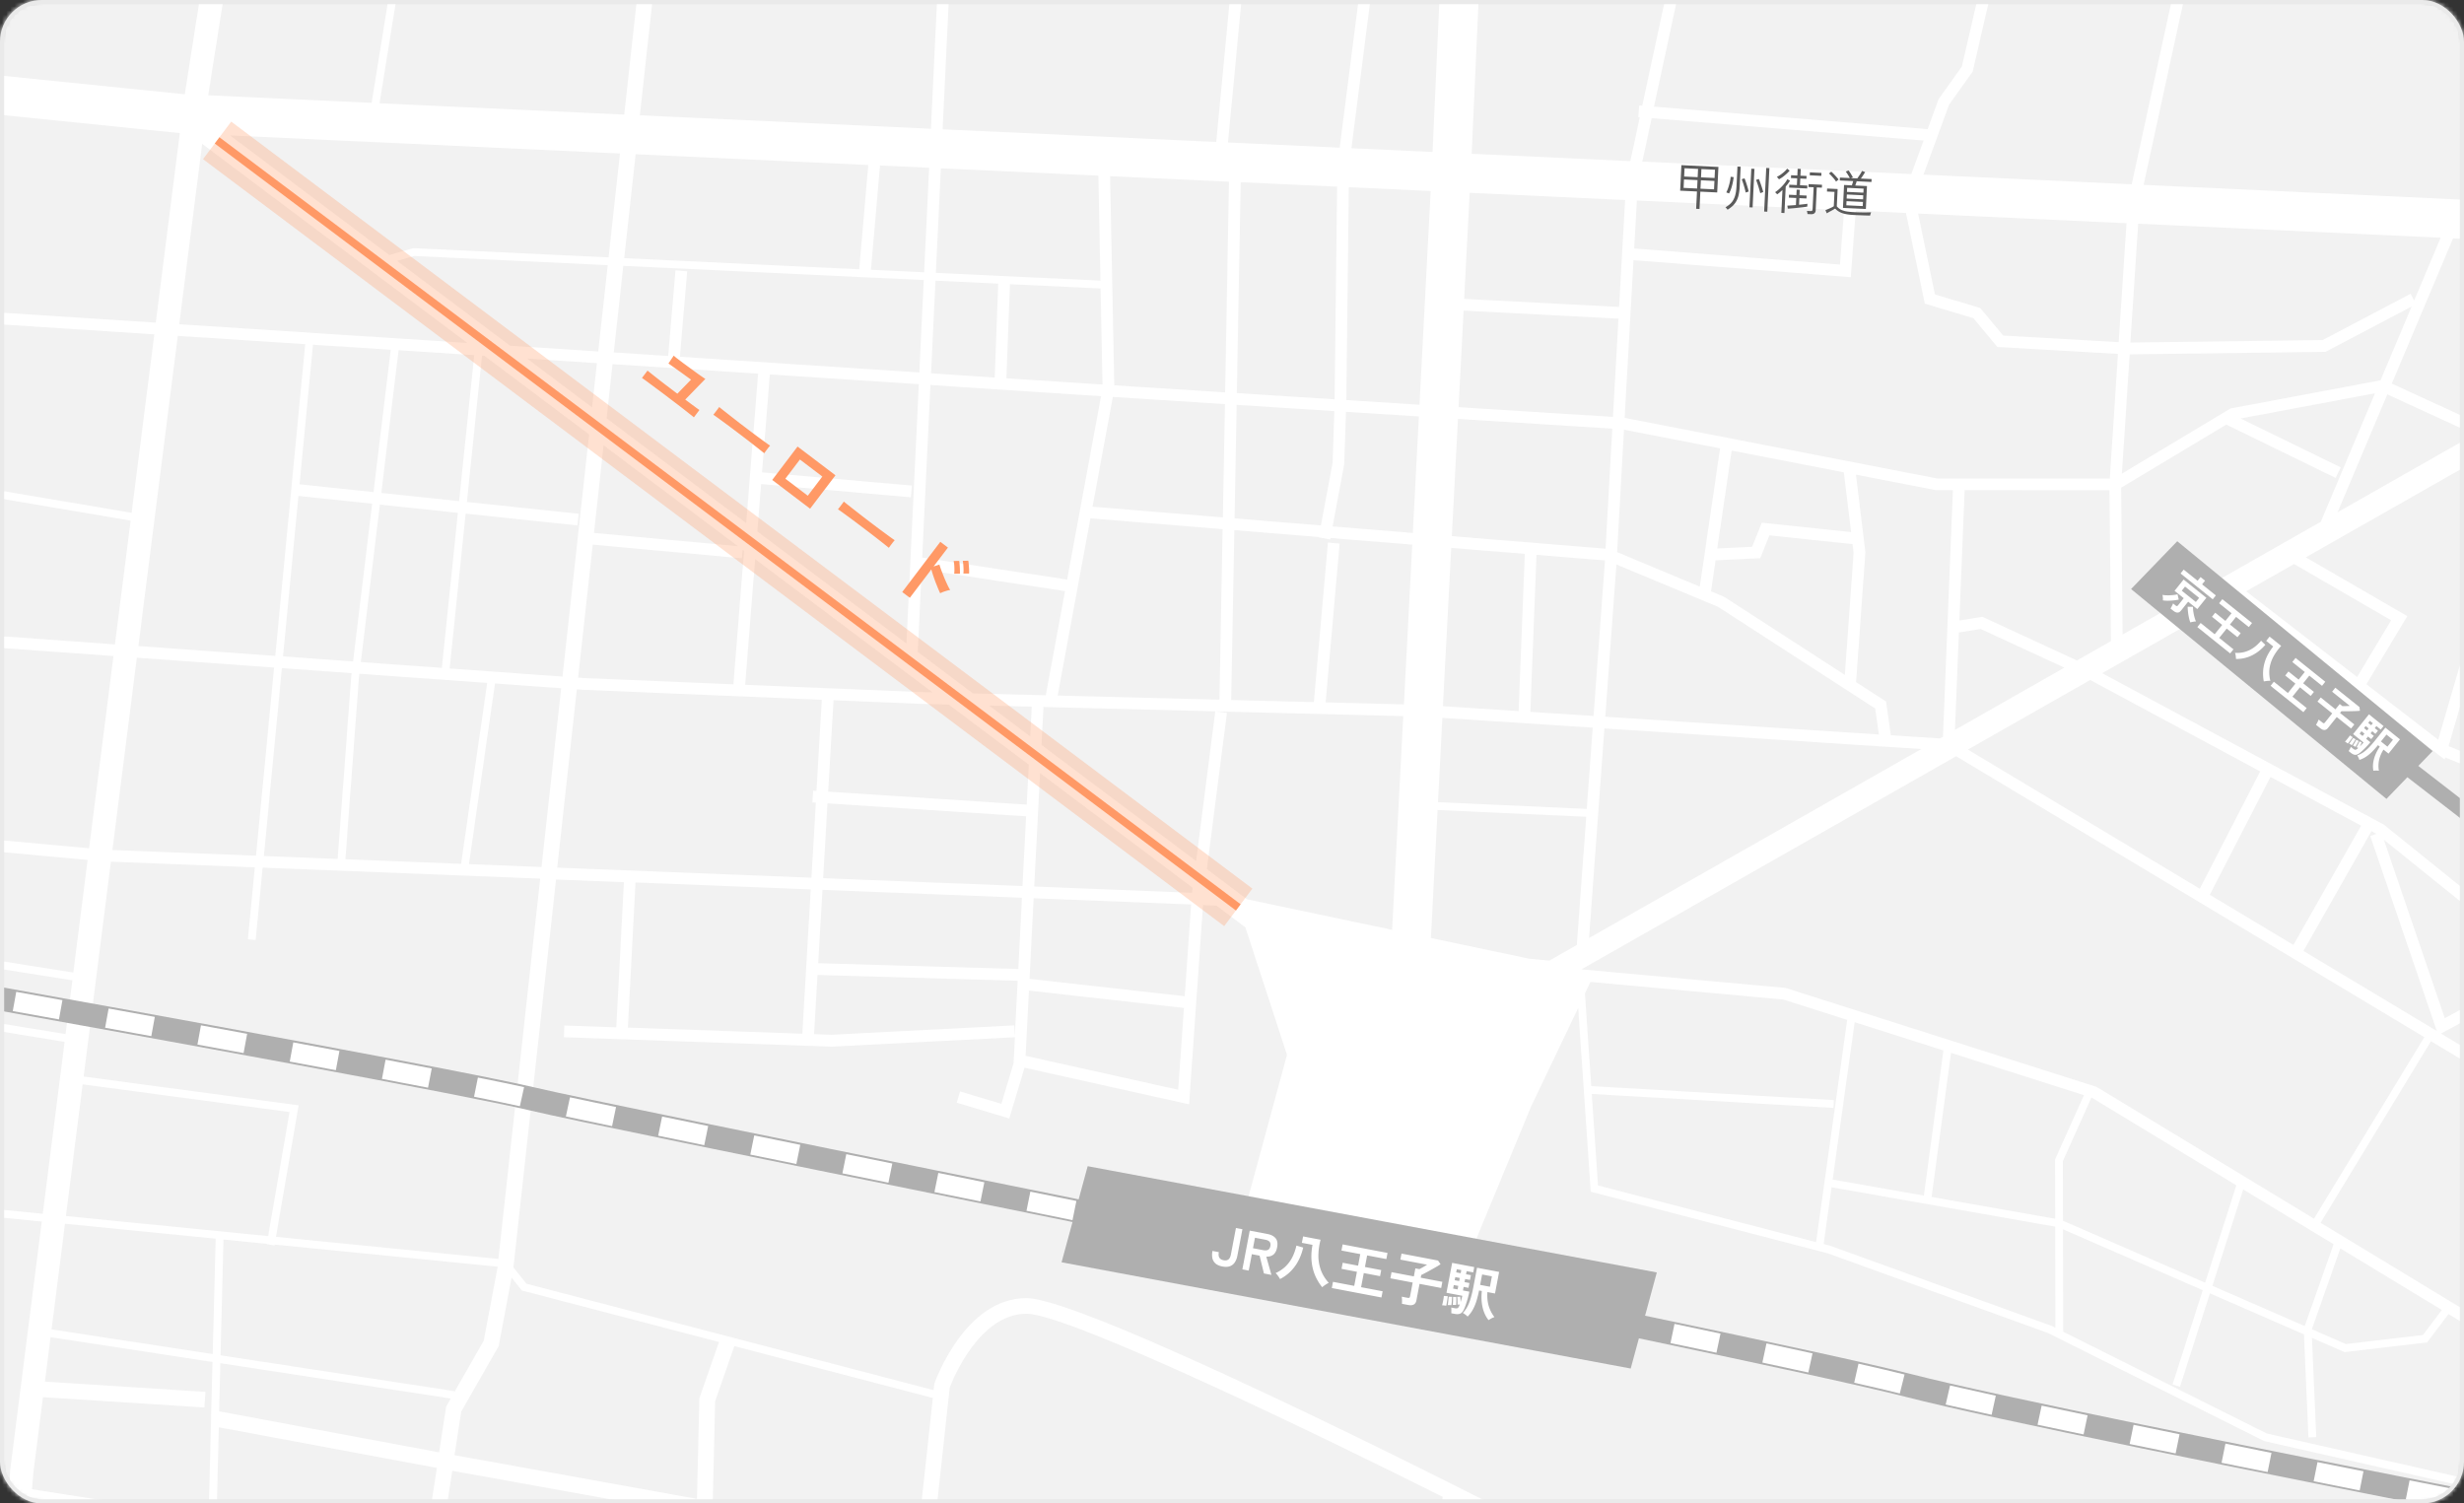 <svg width="590" height="360" viewBox="0 0 590 360" fill="none" xmlns="http://www.w3.org/2000/svg"><rect x="0" y="0" width="590" height="360" fill="#333333" stroke="none"/><mask id="a" style="mask-type:alpha" maskUnits="userSpaceOnUse" x="0" y="0" width="590" height="360"><rect width="590" height="360" rx="10" fill="#fff"/></mask><g mask="url(#a)"><path d="M595-5H-5v370h600V-5z" fill="#F2F2F2"/><path d="M595 355.08l-52.22-11.82-48.75-24.37-.05-24.53 33.46 14.59-7.23 22.56 1.78.57 7.17-22.38 22.52 9.82 1.07 24.68 1.87-.08-1.03-23.76 7.59 3.31.23.1 19.76-2.32 5.12-6.79 8.69 5.27v-3.29l-39.32-23.84 26.43-43.47 12.9 7.74v-3.27l-10.51-6.31 10.51-5.66v-3.19l-9.59 5.16-14.59-42.72 24.18 19.48v-3.61l-24.12-19.43-.1-.08-67.41-36.24 31.82-18.1 50.19 38.78.14-.49 9.47 3.81v-3.03l-8.68-3.49 4.41-15.15 4.27 1.39v-2.96l-3.49-1.14 3.49-11.98v-10.05l-11.16 38.34-17.19-13.28 9.79-16.31-24.3-14.08 42.86-24.38v-6.99l-22.27-10.23 14.67-34.78 7.59.35v-9.38l-81.69-3.78L524-4.99h-2.88l-10.69 49.12-49.85-2.31 6.12-16.76 5.67-7.94L477.47-5h-2.88l-4.83 20.94-5.57 7.8-2.62 7.18-65.52-5.38 6.57-30.53h-2.87l-6.52 30.3-.71-.06-.23 2.8.35.03-2.26 10.5-37.99-1.76 1.88-41.81h-9.38l-1.86 41.38-19.43-.9 5.17-40.48h-2.83l-5.15 40.35-26.75-1.24 3.72-39.11h-2.82l-3.71 38.98-65.52-3.03 1.72-35.95h-2.81l-1.71 35.82-69.7-3.22 3.36-30.53-3.72-.41-3.38 30.77-58.59-2.71L95.67-5h-1.9l-4.78 29.63-39.13-1.81L54.25-5h-5.68l-4.32 27.55-.45-.02L-5 17.57v9.41l47.98 4.88h.08l-5.76 45.4c-16.44-1.07-31.05-2.02-42.29-2.74v2.82c11.18.73 25.66 1.66 41.94 2.72l-5.43 42.73L-5 116.62v1.9l36.28 6.14-3.76 29.64-32.51-2.34v2.82l32.16 2.31-5.84 46.03-26.31-2.4v2.82l25.96 2.37-3.42 26.97-22.53-3.56v1.9l22.3 3.52-1.63 12.87-20.66-3.37v1.9l20.43 3.34-5.23 41.17-15.2-1.51v1.88L10 292.51l-7.52 59.18-.35 4.06-7.1-1.11v5.69l6.61 1.03-.32 3.67h5.64l.24-2.8 17.85 2.8h36.32l-9.52-1.49.55-21.77 52.21 9.73-2.08 13.53h3.79l1.98-12.84 58.54 10.54-.05 2.3h3.75l.7-29.5 4.6-13.2 47.53 12.42-3.29 30.28h3.77l3.56-32.78c.73-1.93 7.08-17.67 18.39-17.67 10.17 0 71.96 29.95 99.65 43.85l-.95 6.6h3.78l.69-4.82c.15.08.32.16.47.24.35.19 4.28 2.25 9.63 4.58h10.2c-9.27-3.26-17.97-7.83-18.12-7.91-3.73-1.89-91.59-46.28-105.37-46.28-14.64 0-21.7 19.53-22 20.36l-.07.2-.16 1.47-97.49-25.48-3.12-3.9 10.21-92.89 16.25.64-1.83 34.76-12.44-.44-.1 2.81 64.06 2.25h.06l43.87-2.25-.32 6.22-2.92 9.73-9.89-2.97-.81 2.69 12.59 3.78 3.65-12.15 39.41 8.76 3.33-47.7 3.22.13 6.93 5.21 9.96 30.52-9.41 34.64 54.37 10.32 13.49-32.59 11.28-23.61 3 44.01 56.77 14.76 52.77 19.09 51.65 25.82.1.05 52.85 11.97v-1.92l-.04-.05zm-10.3-41.41l-4.53 6-18.46 2.17-8.14-3.55 6.82-19.35 24.3 14.73h.01zm-25.93-15.73l-6.91 19.59-22.11-9.64 7.39-23.07 21.63 13.11v.01zm10.26-98.27l-1.48.51 15.94 46.69-31.93-19.16 16.28-28.68 1.18.64h.01zm-3.66-1.96l-16.22 28.56-20.02-12.01 14.54-28.22 21.7 11.67zm-24.17-13l-14.47 28.1-55.53-33.32 29.3-16.66 40.71 21.89-.01-.01zm-73.09-9.93l.94-23.33 5.22-.84 20.05 9.26-26.21 14.91zm29.21-16.62l-22.65-10.47-5.5.89 1.26-31.21 34.68.02.35 36.13-8.14 4.63v.01zm75.24-9.63l-8.15 13.58-26.57-20.53 11.47-6.52 23.25 13.47zm-64.31 3.41l-.34-35.16 25.18-15.11 26.17 12.77 1.23-2.52-24-11.71 32.2-6.04-12.98 30.77-47.46 27zm84.26-47.92l-32.78 18.64 11.91-28.23 20.87 9.59zm-80.53-50.45l72.43 3.35-6.35 15.05-.85-1.62-21.06 11.08-46.03.59 1.86-28.45zm44.89 30.67l20.59-10.84-7.45 17.67-35.92 6.74-26.01 15.61 1.87-28.57 46.93-.6-.01-.01zm-47.69-30.8l-1.86 28.49-27.66-1.58-5.5-6.6-10.84-3.25-4.03-19.36 49.9 2.31-.01-.01zM395.48 28.3l65.12 5.35-2.93 8.03-64.42-2.98 2.24-10.4h-.01zm-3.54 19.72l49.61 2.3-.97 13.03-49.28-3.85.64-11.48zm-.8 14.28l52.03 4.07 1.19-15.93 12.02.56 4.52 21.71 11.64 3.49 5.74 6.89 28.86 1.65-1.95 29.85h-41.26l-74.91-14.53 2.12-37.76zm-6.97 112.13l75.89 4.93-79.56 45.25 3.67-50.18zm-2.6-2.99l-15.13-.98 1.47-37.6 16.38 1.34v.24l-2.72 37zm40.29-46.28l-2.31 5.77-8.35.4 3.44-23.44 26.87 5.21 1.73 14.31-21.38-2.25zm21.73 5.12l.25 2.05-2.09 29.28-28.89-18.69-3.16-1.32 1.09-7.43 10.7-.51 2.19-5.47 19.91 2.1v-.01zm-36.57 10.2l-19.8-8.27 1.64-29.32 23.01 4.47-4.86 33.12h.01zm4.42 4.86l37.57 24.31.89 6.23-65.52-4.26 2.67-36.45 24.39 10.16v.01zm41.32 30.72l-1.15-8.08-7.17-4.64 2.22-31.09-2.25-18.59 19.12 3.71h4.09l-2.38 59.04-.73.41-11.74-.76h-.01zM351.92 46.17l37.21 1.72-1.44 25.61-37.1-1.93 1.32-25.4h.01zm-1.47 28.2l37.09 1.93-1.32 23.53c-5.36-.34-19.37-1.22-36.97-2.33l1.21-23.13h-.01zm-1.35 25.94c17.6 1.11 31.61 2 36.96 2.33l-1.61 28.75-36.81-3.01 1.46-28.07zm-1.61 30.88l17.62 1.44-1.48 37.65-18.12-1.18 1.98-37.91zm-2.12 40.71l36 2.34-1.42 19.46-35.63-1.62 1.05-20.18zM297.09 43.63l23.08 1.07-.6 50.92c-7.76-.49-15.66-.99-23.41-1.49l.93-50.5zm-.98 53.32c7.74.49 15.63.99 23.39 1.49l-.4 12.35-2.82 15.03-20.67-1.69.5-27.18zm-1.83-53.45l-.93 50.46c-9.31-.59-18.33-1.17-26.54-1.69l-1-50.08 28.47 1.32v-.01zm-149.74 63.14l32.14 24.14-34.45-3.17 2.3-20.97h.01zm-2.77-9.1l-15.54-11.67c5.65.37 11.23.73 16.7 1.09l-1.16 10.58zm1.47-13.38c-6.89-.45-13.96-.91-21.11-1.38L95.09 62.47l4.11-1.17 46.32 2.19-2.27 20.66-.01.01zm-51.93 33.87l4.13-34.17c6.04.39 12.09.79 18.11 1.18L109.93 120l-18.63-1.97h.01zm18.33 4.77l-3.84 37.13-19.4-1.39 4.56-37.71 18.67 1.97h.01zm-20.2-4.96l-17.71-1.87 3.21-33.43c6.15.4 12.37.8 18.62 1.21l-4.12 34.09zm-.33 2.78l-4.57 37.77-16.77-1.21 3.69-38.43 17.64 1.86.01.01zm-4.91 40.57l-.1.82-3.25 43.67-17.67-.7 4.32-44.99 16.7 1.2zm1.76 1l.1-.86 30.6 2.2-6.25 43.32-27.7-1.1 3.24-43.56h.01zm21.71-2.13l3.83-37.07 26.77 2.83.3-2.79-26.77-2.83 3.62-35.04c.19.01.38.02.57.04l25.07 18.83-6.37 57.98-27.01-1.94-.01-.01zm34.26-29.65l35.7 3.28.19-2.05.34.25-2.54 31.97-35.97-1.5-1.22-.09 3.5-31.86zm3.32-30.26l1.42-12.95c12.44.81 24.24 1.58 34.86 2.27l-2.85 35.79-33.43-25.11zm37.22 12.97l1.87-23.46c15.03.98 27.47 1.8 35.67 2.34l-2.96 62.07-35.7-26.81.9-11.34 35.85 3.16.25-2.8-35.87-3.17-.01.01zm-1.65 20.77l42.49 31.91-2.78-.07-42.1-1.75 2.39-30.09zm18.77 33.78l20.84.87 6.75.17 19.16 14.39-.49 9.57-47.54-3.1 1.28-21.9zm37.27 1.28l10.19.26-.37 7.12-9.83-7.38h.01zm-3.87-2.9l-13.23-9.94.94-19.77 34.32 5.2-4.61 24.95-17.42-.44zm28.1-41.93l31.66 2.59-.75 40.83-38.74-.98 7.84-42.44h-.01zm.52-2.78l4.86-26.29c8.29.53 17.42 1.11 26.84 1.71l-.5 27.13-31.19-2.55h-.01zM264 92.08c-9.06-.58-16.98-1.09-23.02-1.49l.85-22.54 21.71 1.03.46 23zm-38.72-51.77L263 42.05l.5 25.15-39.41-1.86 1.2-25.03h-.01zM224 67.21l15.02.71-.84 22.49c-3.74-.25-6.52-.43-8.06-.54-1.17-.08-3.64-.25-7.18-.49L224 67.21zm5.92 25.46c4.1.29 16.97 1.13 33.72 2.2l-8.18 44.26.05-.36-34.69-5.26 1.97-41.33c3.5.23 5.95.4 7.11.48l.02.01zm-19.2-53.04l11.76.54-1.2 25.03-12.73-.6 2.17-24.97zm-58.52-2.7l55.71 2.58-2.17 24.97-56.27-2.66 2.73-24.88v-.01zm68.99 30.14l-1.06 22.12c-11.9-.79-32.68-2.15-57.32-3.76l1.73-20.46-2.8-.24L160 85.24c-4.24-.28-8.59-.56-13.03-.85l2.28-20.73 71.93 3.4.01.01zm-72.74-30.32l-2.73 24.88-46.59-2.2h-.15l-5.77 1.63-38.12-28.63 93.36 4.32zM48.4 34.44l63.49 47.68c-23.57-1.53-47.6-3.1-68.97-4.48l5.49-43.2h-.01zm-5.84 45.99c9.72.63 19.99 1.3 30.52 1.98l-7.17 74.65-32.77-2.36 9.43-74.27h-.01zm-9.79 77.06l32.86 2.36-4.33 45.05-34.38-1.36 5.85-46.05zm17.18 205.73L7.66 356.6l.37-4.28 2.26-17.76 38.66 2.47.24-3.74-38.43-2.46 1.35-10.64 38.78 5.94-.94 37.09zm.99-38.98l-38.59-5.92 3.21-25.29 36.08 3.58-.7 27.62v.01zm-35.15-33.06l4-31.53 49.54 6.63-5.12 29.71-48.42-4.81zm91.05 45.6l-1.69 10.99-52.68-9.82.29-11.53 55.17 8.46-1.09 1.91v-.01zm-54.03-12.25l.7-27.72 10.38 1.03v.07l1.83.32.04-.21 53.39 5.3v.09l-3.31 17.6-7.12 12.47.06-.37-55.97-8.58zm72.15-15.52l47.2 12.34-4.7 13.47-.57 24.09-58.06-10.46 1.6-10.42 8.98-15.71 3.08-16.4 2.47 3.09zm-5.6-7.55l-53.28-5.29 5.43-31.5-51.48-6.89 6.53-51.45 34.46 1.36-1.66 17.22 1.86.18 1.67-17.33 66.46 2.63-10.01 91.05.02.02zm10.31-93.85l-17.38-.69 6.24-43.26 15.84 1.14-4.7 42.81zm62.45 39.92l-41.77-1.47 1.82-34.75 41.96 1.66-2.01 34.55v.01zm-58.69-39.77l4.69-42.69 1.37.1 57.29 2.39-1.27 21.83-.8-.05-.18 2.8.82.05-1.05 17.98-60.87-2.41zM243 248.11l-.13-2.58-43.77 2.25-4.18-.15.83-14.17 47.93 1.38-.68 13.27zm.83-16.08l-47.91-1.38 1.02-17.57 47.76 1.89-.87 17.05v.01zm1.02-19.86l-47.75-1.89 1.04-17.91 47.56 3.1-.86 16.7h.01zm37.27 48.77l-36.54-8.12.8-15.62 37.11 4.16-1.37 19.58zm1.56-22.39l-37.16-4.16.99-19.3 37.7 1.49-1.53 21.97zm1.75-24.77l-37.78-1.5 1.39-27.15 36.54 27.44-.15 1.2v.01zm.98-7.61l-37.02-27.8.47-9.08 41.14 1.04-4.59 35.84zm46.93 16.48l-34.73-7.31-9.62-7.23 4.8-37.42-2.77-.35 44.99 1.14-2.67 51.17zm2.82-53.98l-18.74-.48 3.35-38.02-2.8-.25-3.37 38.2-19.79-.5.75-40.68 20.2 1.65v.07l2.75.52.07-.36 19.58 1.6-1.99 38.24-.01.01zm2.14-41.05l-19.21-1.57 2.78-14.85.43-12.59c5.97.38 11.83.75 17.45 1.11l-1.45 27.9zm1.6-30.71c-5.64-.36-11.53-.73-17.52-1.11l.59-50.97 19.6.91-2.67 51.18v-.01zm37.66 129.37l-6.55 3.73-4.78-.43-23.6-4.97 1.6-30.65 35.59 1.62-2.25 30.71-.01-.01zm90.83-45.2l112.11 67.27-26.42 43.47-51.91-31.47-.14-.09-74.34-23.65-.15-.05-48.87-4.44 89.72-51.03v-.01zm23.72 110.75l-29.59-5.21 4.65-34.51L499 262.24l-6.92 15.4.03 14.19zm-31.44-5.54l-21.84-3.84 5.27-37.68 21.25 6.76-4.68 34.76zm-78.03-2.44l-1.49-21.9 57.87 3.34.11-1.87-58.11-3.35-1.51-22.19 1.32-2.75 46.17 4.21 15.31 4.87-7.45 53.22-52.2-13.57-.02-.01zm108.55 33.61l-53.01-19.18-1.51-.39 1.9-13.59 53.54 9.42.05 24.22-.97-.49v.01zm2.76-39.42l6.84-15.23.06.02 34.64 21-7.47 23.32-34.04-14.84-.03-14.27z" fill="#fff"/><path d="M52.544 32.871l-1.123 1.495 244.52 183.658 1.123-1.496L52.544 32.871z" fill="#F96"/><path opacity=".3" d="M55.361 29.121l-6.75 8.987L293.13 221.766l6.751-8.988L55.361 29.121z" fill="#F96"/><path d="M153.715 90.503l1.335-1.76c.192.16.508.415.948.765.44.35.95.752 1.529 1.207.589.463 1.212.944 1.869 1.442.656.498 1.293.98 1.909 1.449l.881.668 3.281-3.365c-.425-.307-.91-.659-1.455-1.056-.534-.39-1.078-.78-1.63-1.167-.535-.39-1.014-.73-1.437-1.02a34.95 34.95 0 00-.888-.626l1.266-1.885c.154.148.421.374.801.679l1.373 1.041 1.634 1.193 1.619 1.182a49.417 49.417 0 002.142 1.484l-4.815 4.951c.525.383 1.016.748 1.474 1.095.475.345.876.642 1.205.89.345.248.587.415.724.503l-1.336 1.76c-.154-.147-.44-.38-.858-.697a196.983 196.983 0 00-3.278-2.558l-1.925-1.46-1.373-1.042a99.339 99.339 0 00-1.548-1.151 86.485 86.485 0 00-1.489-1.106 50.94 50.94 0 00-1.22-.903 25.52 25.52 0 00-.738-.513zm17.089 8.805c.115-.132.264-.317.445-.556l.543-.716c.181-.239.32-.431.415-.578.182.153.508.416.978.788a1048.817 1048.817 0 003.849 3.015l2.297 1.743c.766.581 1.491 1.124 2.175 1.627.694.511 1.294.95 1.799 1.317.504.368.869.621 1.093.76a19.86 19.86 0 00-.449.529l-.555.731c-.171.246-.305.434-.404.563a82.472 82.472 0 00-1.081-.867 329.77 329.77 0 00-1.664-1.309 165.13 165.13 0 00-2.032-1.566l-2.179-1.653a174.567 174.567 0 00-2.115-1.582c-.674-.495-1.283-.942-1.828-1.34-.535-.39-.964-.692-1.287-.906zm14.106 15.617l6.068-7.997 9.072 6.883-6.068 7.998-9.072-6.884zm3.141-.297l5.372 4.076 3.487-4.596-5.372-4.075-3.487 4.595zm12.595 7.323c.115-.132.264-.317.445-.556l.543-.716c.181-.239.32-.431.415-.578.182.153.508.416.977.788a949.203 949.203 0 003.85 3.015l2.297 1.743c.766.582 1.491 1.124 2.175 1.627.694.511 1.294.95 1.798 1.318.505.367.87.62 1.094.759a19.86 19.86 0 00-.449.529l-.555.731c-.171.246-.305.434-.404.564a73.35 73.35 0 00-1.081-.868c-.47-.372-1.025-.809-1.664-1.309a165.13 165.13 0 00-2.032-1.566l-2.179-1.653a174.567 174.567 0 00-2.115-1.582c-.674-.495-1.283-.942-1.828-1.34-.535-.39-.964-.692-1.287-.906zm15.39 19.813l9.125-12.027 1.821 1.382-3.431 4.521 1.396-.446c.103.361.254.812.453 1.355.21.551.436 1.13.68 1.738.251.599.503 1.166.755 1.702.251.535.48.967.685 1.296a4.712 4.712 0 00-.78.16c-.3.086-.603.185-.908.299-.288.11-.523.214-.706.31-.148-.3-.322-.691-.522-1.171l-.609-1.521a69.817 69.817 0 01-.568-1.606 51.216 51.216 0 01-.431-1.385l-5.14 6.774-1.82-1.381zm14.646-4.429c.052-.461.056-.983.012-1.565a9.91 9.91 0 00-.164-1.489l1.323-.007c.048.225.086.536.114.933.035.388.062.776.08 1.166.018.389.017.71-.002.963l-1.363-.001zm-2.2.048c.053-.462.066-.985.039-1.569a9.88 9.88 0 00-.164-1.488l1.323-.008c.041.235.075.551.103.948.035.388.057.772.065 1.154.017.39.017.711-.002.963h-1.364z" fill="#F96"/><path d="M406.139 49.998l.198-4.147-4.027-.193.292-6.113 8.87.425-.292 6.113-4.04-.194-.198 4.147-.803-.038zm1.035-4.816l3.248.156.097-2.014-3.248-.156-.097 2.014zm-4.039-.193l3.236.155.096-2.014-3.236-.155-.096 2.014zm4.169-2.528l3.249.156.094-1.978-3.248-.156-.095 1.978zm-4.039-.193l3.236.155.095-1.978-3.236-.155-.095 1.978zm10.396 7.946a2.804 2.804 0 00-.136-.175 2.905 2.905 0 00-.204-.25.779.779 0 00-.173-.152c.584-.325 1.063-.698 1.435-1.12.373-.424.658-.95.857-1.582.198-.631.32-1.418.365-2.361l.224-4.687.767.037-.224 4.687a12.342 12.342 0 01-.239 1.995 5.508 5.508 0 01-.541 1.5 4.68 4.68 0 01-.872 1.159 7.447 7.447 0 01-1.259.949zm8.761.443l.499-10.44.756.036-.5 10.44-.755-.036zm-3.519-1.021l.442-9.242.755.037-.442 9.241-.755-.036zm-4.888-3.31a1.778 1.778 0 00-.188-.08l-.283-.11a.654.654 0 00-.19-.057 7.56 7.56 0 00.475-1.131c.15-.45.276-.908.378-1.376.103-.467.166-.88.192-1.24l.717.083a11 11 0 01-.209 1.335c-.102.476-.229.938-.378 1.388-.15.449-.321.845-.514 1.188zm3.987-.217a9.478 9.478 0 00-.17-.717c-.074-.284-.156-.58-.246-.889a14.791 14.791 0 00-.282-.878 12.544 12.544 0 00-.254-.71l.67-.208c.088.189.177.421.267.698.1.269.194.554.284.855.098.293.184.581.259.865.082.284.147.532.193.742a2.28 2.28 0 00-.208.062l-.317.105c-.098.035-.163.06-.196.075zm3.489.143a11.125 11.125 0 00-.194-.718c-.074-.284-.16-.577-.258-.878a23.828 23.828 0 00-.294-.879 6.639 6.639 0 00-.267-.697l.659-.221c.124.254.253.577.386.968.142.383.272.77.389 1.16.126.39.222.727.288 1.01a2.402 2.402 0 00-.207.063c-.098.035-.2.074-.306.117-.098.035-.163.06-.196.075zm6.598 3.715l-.121-.726.879-.054c.37-.023.764-.052 1.182-.088l.081-1.69-1.774-.085.033-.695 1.774.085.063-1.307.743.036-.063 1.306 1.702.082-.033.695-1.702-.081-.076 1.582 1.16-.125c.362-.039.644-.077.846-.116l-.033.684a19.93 19.93 0 01-.968.145l-1.292.143a52.747 52.747 0 01-2.401.21zm.314-5.042l.033-.696 1.822.088.077-1.607-1.499-.071.033-.684 1.498.072.077-1.606.743.036-.076 1.606 1.462.07-.033.683-1.462-.07-.077 1.606 1.762.085-.033.695-4.327-.207zm4.394 6.325a2.41 2.41 0 00-.053-.4 1.478 1.478 0 00-.091-.352l.899.043c.16.008.273-.019.34-.08.075-.06.116-.166.124-.318l.253-5.298-1.234-.06.033-.694 3.212.153-.033.696-1.223-.059-.262 5.49c-.015.295-.118.527-.31.694-.184.167-.464.242-.84.224l-.815-.04zm-6.258-.276l.263-5.477c-.21.19-.419.376-.628.558a8.232 8.232 0 01-.623.475.864.864 0 00-.138-.139 5.966 5.966 0 00-.217-.226.614.614 0 00-.162-.14 7.74 7.74 0 001.111-.872c.385-.35.74-.721 1.063-1.114.323-.394.577-.77.763-1.13l.643.356a9.776 9.776 0 01-.478.71c-.171.232-.355.46-.549.682l-.304 6.353-.744-.035zm-.564-8.04a.704.704 0 00-.136-.162 5.544 5.544 0 00-.217-.251.868.868 0 00-.16-.164c.312-.153.625-.338.94-.556a9.65 9.65 0 00.874-.703c.268-.243.484-.481.647-.713l.602.473a7.676 7.676 0 01-.758.78 11.58 11.58 0 01-.913.75 7.156 7.156 0 01-.879.546zm7.362-.957l.034-.707 2.769.133-.034.707-2.769-.133zm7.952 7.805l.263-5.49 1.87.09c.055-.15.111-.32.168-.509.058-.197.106-.367.145-.51l-3.2-.152.033-.696 2.373.114a12.507 12.507 0 00-.455-.779 6.84 6.84 0 00-.517-.757l.663-.28a9.2 9.2 0 01.561.819c.193.314.352.59.477.828l-.477.181 1.534.074c.12-.163.253-.353.4-.57a9.82 9.82 0 00.427-.652 5.9 5.9 0 00.304-.563l.743.276c-.113.195-.269.444-.468.747-.19.295-.375.563-.555.802l2.577.123-.033.696-3.548-.17c-.04.158-.092.332-.157.521l-.18.496 2.805.134-.263 5.49-5.49-.263zm2.67 1.702c-.799-.038-1.476-.115-2.031-.23a5.374 5.374 0 01-1.431-.488 4.504 4.504 0 01-1.078-.821c-.14.09-.342.208-.605.355-.255.14-.514.28-.777.42-.255.14-.457.262-.607.367l-.336-.76c.099-.044.238-.102.417-.173.18-.08.372-.162.577-.249.204-.094.397-.185.577-.272.181-.096.325-.181.433-.256l.164-3.428-1.798-.086.035-.72 2.517.121-.199 4.147c.281.318.59.573.925.765.343.185.773.326 1.289.423.516.096 1.17.164 1.961.202a47.643 47.643 0 004.034.036 7.23 7.23 0 00-.07.213l-.112.331a1.634 1.634 0 00-.047.238 68.786 68.786 0 01-2.303-.074 95.293 95.293 0 01-1.535-.061zM442.1 49.16l3.931.188.048-.995-3.931-.188-.048.995zm.077-1.618l3.932.188.046-.97-3.931-.189-.047.971zm.077-1.594l3.931.188.047-.97-3.932-.189-.046.97zm-2.61-2.456a5.774 5.774 0 00-.473-.659 13.136 13.136 0 00-.615-.702 5.263 5.263 0 00-.609-.582l.538-.443c.193.154.4.348.621.583.221.226.434.457.639.69.206.227.372.431.5.614-.025.014-.083.06-.175.135l-.263.216a1.415 1.415 0 00-.163.148z" fill="#5B5B5B"/><path d="M595 357.55c-55.05-10.82-117.04-23.29-137.25-28.49-9.79-2.52-33.4-7.63-63.84-14.01l2.81-10.36-136.28-25.44-2.16 7.94c-7.16-1.46-15.17-3.08-22.11-4.49-53-10.77-98.76-20.08-107.78-22.22-16.86-4.01-91.04-17.47-133.39-25.07v5.71c42.47 7.63 115.73 20.93 132.09 24.82 9.1 2.17 52.73 11.04 107.96 22.26 6.83 1.39 14.72 2.99 21.76 4.42l-2.62 9.64 136.28 25.44 1.96-7.23c30.5 6.39 54.15 11.51 63.91 14.02 20.44 5.26 83.25 17.89 138.65 28.77v-5.73l.01.02z" fill="#AFAFAF"/><path d="M157.6 271.95l11.03 2.27.94-4.59c-3.89-.8-7.57-1.55-11.03-2.27l-.94 4.59zm-44.09-9.34c4.55.91 8.24 1.68 10.97 2.28l1.01-4.57c-2.76-.61-6.48-1.38-11.06-2.3l-.92 4.59zm22 4.73c3.06.65 6.77 1.43 11.05 2.32l.95-4.58c-4.27-.89-7.97-1.67-11.03-2.32l-.98 4.58h.01zm44.15 9.13l11.03 2.25.93-4.59-11.02-2.25-.94 4.59zm22.05 4.49l11.02 2.24.93-4.59-11.02-2.24-.93 4.59zM25.18 246.1c3.63.66 7.33 1.33 11.05 2.01l.84-4.61c-3.73-.68-7.42-1.35-11.06-2.01l-.84 4.61h.01zm-22.12-3.99l11.06 1.99.83-4.61-11.06-1.99-.83 4.61zm44.22 8.02c3.69.68 7.39 1.35 11.05 2.03l.85-4.61c-3.67-.68-7.36-1.35-11.06-2.03l-.84 4.61zm44.18 8.21c3.87.73 7.57 1.44 11.03 2.11l.89-4.6c-3.47-.67-7.17-1.38-11.05-2.11l-.87 4.6zm-22.08-4.14c3.76.7 7.45 1.38 11.04 2.06l.86-4.6c-3.6-.67-7.29-1.36-11.05-2.06l-.85 4.6zm154.37 31.25l11.02 2.24.93-4.59-11.02-2.24-.93 4.59zm286.18 60.32c3.58.74 7.26 1.49 11.02 2.26l.94-4.59c-3.75-.77-7.43-1.52-11.01-2.26l-.94 4.59h-.01zm-264.14-55.84l11.02 2.24.93-4.59-11.02-2.24-.93 4.59zm331.18 64.55l-.91 4.59 11.03 2.18.91-4.6-11.03-2.18v.01zm-89.07-13.32c3.5.75 7.18 1.52 11.01 2.32l.96-4.58c-3.82-.8-7.5-1.57-11-2.32l-.98 4.58h.01zm66.11 13.54c3.65.73 7.33 1.46 11.01 2.19l.91-4.59c-3.68-.73-7.35-1.46-11.01-2.19l-.92 4.59h.01zm-22.05-4.43c3.63.73 7.31 1.48 11.02 2.22l.92-4.59c-3.71-.75-7.39-1.49-11.02-2.22l-.93 4.59h.01zM399.99 321.6c3.8.8 7.47 1.58 11.01 2.32l.97-4.58c-3.54-.75-7.21-1.53-11.01-2.33l-.96 4.58-.01.01zm65.9 14.72c3.26.75 6.95 1.58 11 2.46l1-4.57c-4.03-.88-7.7-1.7-10.95-2.45l-1.05 4.56zM422 326.27c3.91.84 7.58 1.63 11 2.38l1-4.58c-3.42-.75-7.1-1.55-11.02-2.39l-.98 4.58v.01zm21.98 4.83c4.61 1.04 8.19 1.88 10.93 2.57l1.13-4.54c-2.77-.69-6.38-1.54-11.03-2.59l-1.03 4.57v-.01z" fill="#fff"/><path d="M595 195.74l-15.94-12.34 3.43-3.55-61.15-50.25-11.06 11.45 61.15 50.25 5.01-5.19L595 200.47v-4.73z" fill="#AFAFAF"/><path d="M292.707 303.266c-.707-.135-1.257-.372-1.65-.712a2.384 2.384 0 01-.756-1.298c-.103-.514-.095-1.084.024-1.712l1.524.29c-.109.574-.065 1.018.132 1.33.197.312.534.513 1.011.604.477.091.86.026 1.149-.193.289-.22.488-.617.597-1.191l1.205-6.335 1.551.295-1.205 6.335c-.12.627-.326 1.16-.62 1.598a2.37 2.37 0 01-1.179.929c-.482.174-1.076.194-1.783.06zm4.775.688l1.764-9.277 4.241.807c.866.165 1.512.498 1.938 1 .435.504.561 1.238.378 2.201-.155.813-.458 1.396-.909 1.749-.451.345-1.012.504-1.684.476l1.229 4.368-1.789-.341-1.043-4.263-1.855-.353-.746 3.923-1.524-.29zm2.542-5.064l2.505.476c.45.086.818.055 1.102-.092.284-.147.47-.446.555-.897.084-.442.021-.783-.189-1.025-.211-.241-.541-.405-.992-.49l-2.505-.477-.476 2.505zm16.566 9.331a12.11 12.11 0 01-1.691-2.808c-.435-1.034-.714-2.163-.839-3.386-.115-1.221-.044-2.535.215-3.942l-2.545-.484.293-1.537 4.187.797a15.556 15.556 0 00-.525 3.772 10.133 10.133 0 00.588 3.476c.404 1.102 1.037 2.129 1.9 3.081a2.742 2.742 0 00-.519.272c-.196.118-.39.246-.581.384-.182.139-.343.264-.483.375zm-10.093-1.948a5.984 5.984 0 00-.486-.765 3.084 3.084 0 00-.576-.659 8.704 8.704 0 002.191-1.41 8.185 8.185 0 001.684-2.137c.473-.853.845-1.867 1.114-3.043l1.626.474c-.425 1.805-1.116 3.34-2.07 4.605a9.959 9.959 0 01-3.483 2.935zm12.402 2.153l.282-1.484 5.089.968.643-3.379-3.684-.701.277-1.458 3.684.701.527-2.77-4.506-.857.28-1.471 10.748 2.044-.28 1.471-4.599-.874-.526 2.769 3.896.742-.278 1.457-3.896-.741-.643 3.38 5.156.98-.283 1.484-11.887-2.261zm16.791 3.771c.011-.154.019-.34.024-.559a6.724 6.724 0 00-.019-.621 2.814 2.814 0 00-.053-.518l1.392.265c.185.035.323.034.412-.004.092-.047.155-.163.19-.349l.628-3.3-5.341-1.015.28-1.471 5.341 1.015.365-1.921.954.181a18.451 18.451 0 001.321-.737c.237-.138.414-.246.529-.325l-6.401-1.218.275-1.444 8.747 1.663.601.884c-.2.136-.461.301-.781.497-.32.186-.669.385-1.048.597l-1.121.624c-.367.196-.698.371-.993.525-.294.155-.522.267-.682.338l-.123.649 5.182.986-.28 1.471-5.182-.986-.751 3.949c-.094.495-.309.829-.644 1.004-.327.176-.777.209-1.351.1l-1.471-.28zm15.731 3.061a3.642 3.642 0 00-.555-.476 5.48 5.48 0 00-.585-.386 7.195 7.195 0 001.104-1.548c.302-.574.561-1.239.778-1.994.225-.754.433-1.63.623-2.628l.887-4.665 5.288 1.006-.983 5.168-1.816-.345c-.094 1.172.004 2.267.296 3.283a8.186 8.186 0 001.38 2.707 4.546 4.546 0 00-.733.314c-.277.158-.5.298-.67.422-.673-.843-1.148-1.858-1.426-3.045-.277-1.188-.339-2.5-.185-3.936l-.663-.126c-.172.856-.37 1.66-.596 2.414a11.388 11.388 0 01-.848 2.077 7.648 7.648 0 01-1.296 1.758zm-3.913-.799c.013-.117.019-.267.017-.45.006-.173.007-.347.003-.521a1.719 1.719 0 00-.048-.394l.848.161c.265.051.475.054.63.01.154-.044.296-.209.424-.496.046-.101.1-.237.16-.409a5.94 5.94 0 01-.307.024c-.111.006-.19.014-.238.024.014-.263.013-.575-.001-.934a6.046 6.046 0 00-.069-.934l.722-.041c.017.15.035.346.053.587.019.233.035.464.046.695.075-.251.147-.507.215-.769.077-.26.137-.505.181-.734l-3.79-.721 1.361-7.157 5.288 1.006-.242 1.272-1.577-.3-.142.742 1.167.222-.217 1.14-1.166-.222-.142.742 1.167.222-.22 1.153-1.166-.222-.161.848 1.524.29a19.595 19.595 0 01-.369 1.578 24.23 24.23 0 01-.462 1.491c-.151.457-.303.844-.455 1.163-.249.539-.547.88-.895 1.025-.339.146-.774.168-1.304.068l-.835-.159zm6.908-6.788l2.346.446.473-2.491-2.345-.447-.474 2.492zm-9.114 4.885a12.764 12.764 0 00.33-1.516c.054-.283.086-.524.096-.724l.935.068c-.016.18-.046.413-.091.697-.035.277-.079.557-.133.84-.045.284-.092.532-.141.742a5.393 5.393 0 00-.495-.067 4.187 4.187 0 00-.501-.04zm1.357-.058c.03-.159.061-.368.092-.628.031-.259.057-.515.078-.768.031-.259.05-.457.057-.593l.805.03c-.005.173-.018.381-.036.624-.01.246-.026.495-.046.747a6.032 6.032 0 01-.076.617 5.352 5.352 0 00-.424-.012c-.19-.008-.34-.014-.45-.017zm1.198-.019c.025-.178.042-.386.05-.622.019-.244.028-.485.028-.723a3.94 3.94 0 00-.014-.579l.768.009c.014.167.021.37.021.608.001.238-.003.475-.011.712a5.669 5.669 0 01-.043.582 8.048 8.048 0 00-.235.01l-.328-.007a1.227 1.227 0 00-.236.01zm.088-3.924l1.073.204.162-.848-1.074-.204-.161.848zm.381-2.001l1.073.204.141-.742-1.073-.205-.141.743zm.357-1.882l1.074.204.141-.742-1.073-.204-.142.742zm171.044-158.96c.069-.099.143-.227.222-.384.08-.148.157-.297.23-.449a2.09 2.09 0 00.15-.385l.605.486c.117.093.218.141.304.142.091.006.181-.046.27-.157l1.386-1.727-2.201-1.766 2.167-2.7 5.453 4.375-2.167 2.7-2.2-1.765-1.709 2.13c-.258.321-.539.48-.844.476-.298.001-.634-.149-1.008-.449l-.658-.527zm2.406-8.388l.746-.929 3.331 2.673.711-.886 1.078.866-.71.885 3.296 2.645-.745.929-7.707-6.183zm.284 4.119l3.376 2.708.787-.982-3.375-2.708-.788.982zm2.049 7.595a9.368 9.368 0 01-.334-1.147 15.934 15.934 0 01-.219-1.343c-.05-.453-.078-.874-.083-1.262l1.275.028c-.004.256.011.542.046.858.039.31.09.63.153.959.073.328.152.636.237.925.091.294.183.545.275.754a3.816 3.816 0 00-.695.076 5.514 5.514 0 00-.655.152zm-6.567-5.269a3.41 3.41 0 00-.001-.663 3.381 3.381 0 00-.104-.66c.223.044.496.076.818.094.321.018.652.019.991.003.35-.017.68-.045.991-.085.32-.04.589-.094.806-.16l.3 1.278c-.375.084-.792.148-1.25.193-.453.05-.906.076-1.359.078-.443 0-.84-.026-1.192-.078zm8.248 6.388l.788-.982 3.367 2.701 1.793-2.236-2.437-1.955.774-.965 2.437 1.956 1.47-1.833-2.981-2.391.781-.973 7.11 5.704-.78.973-3.043-2.44-1.47 1.832 2.578 2.068-.774.964-2.577-2.068-1.794 2.236 3.41 2.736-.787.982-7.865-6.309zm15.916 13.014a10.074 10.074 0 01-.147-2.727 9.81 9.81 0 01.706-2.82c.392-.944.958-1.883 1.698-2.817l-1.683-1.35.815-1.017 2.771 2.223a12.96 12.96 0 00-1.861 2.57 8.458 8.458 0 00-.925 2.789c-.134.968-.069 1.971.194 3.009a2.291 2.291 0 00-.488-.003c-.191.01-.384.029-.578.055-.188.032-.356.061-.502.088zm-6.667-5.378a4.745 4.745 0 00-.058-.753 2.57 2.57 0 00-.166-.709 7.291 7.291 0 002.163-.182 6.807 6.807 0 002.074-.915c.682-.442 1.352-1.044 2.009-1.803l1.012.984c-1.019 1.162-2.126 2.022-3.323 2.579a8.295 8.295 0 01-3.711.799zm8.286 6.431l.788-.982 3.366 2.701 1.794-2.235-2.438-1.956.774-.964 2.437 1.955 1.471-1.832-2.981-2.391.78-.974 7.111 5.705-.781.973-3.042-2.441-1.47 1.833 2.577 2.067-.774.965-2.577-2.068-1.794 2.236 3.411 2.736-.788.982-7.864-6.31zm10.882 9.337c.068-.109.147-.243.236-.402.085-.153.161-.308.229-.465.079-.158.133-.292.164-.402l.92.739c.123.098.225.151.306.158.085.002.177-.059.275-.182l1.752-2.183-3.533-2.834.781-.974 3.533 2.835 1.02-1.271.631.506a15.445 15.445 0 001.26-.026c.228-.009.4-.02.516-.033l-4.234-3.397.767-.956 5.786 4.643.097.884c-.2.022-.457.043-.769.061-.308.012-.643.022-1.004.03l-1.069.021c-.347.001-.659.001-.936-.001a11.176 11.176 0 01-.634-.018l-.344.429 3.428 2.75-.781.974-3.428-2.751-2.096 2.613c-.263.327-.551.49-.866.487-.309.002-.654-.15-1.033-.455l-.974-.78zm10.381 8.4a3.132 3.132 0 00-.223-.568 4.639 4.639 0 00-.28-.513 5.948 5.948 0 001.418-.707 8.787 8.787 0 001.351-1.163c.461-.467.956-1.03 1.486-1.691l2.476-3.086 3.498 2.807-2.743 3.419-1.201-.964c-.528.826-.883 1.67-1.066 2.532a6.83 6.83 0 00-.042 2.531 3.78 3.78 0 00-.662-.055 6.342 6.342 0 00-.658.048c-.166-.883-.119-1.815.141-2.798.26-.982.727-1.972 1.401-2.968l-.438-.352a22.098 22.098 0 01-1.382 1.543c-.456.461-.934.86-1.436 1.197-.501.338-1.048.6-1.64.788zm-2.567-2.117c.055-.081.118-.189.188-.325a9.27 9.27 0 00.206-.382c.061-.124.1-.227.118-.309l.561.45c.175.141.329.225.46.254.131.028.299-.039.505-.2.074-.056.167-.135.278-.238a8.529 8.529 0 01-.235-.102 1.717 1.717 0 00-.184-.076 8.95 8.95 0 00.364-.688c.141-.271.245-.509.314-.714l.547.252c-.046.117-.109.268-.19.453-.077.179-.156.355-.238.529.153-.155.306-.316.459-.482.158-.161.298-.317.42-.469l-2.507-2.012 3.798-4.734 3.498 2.806-.675.842-1.044-.837-.393.491.771.619-.605.754-.771-.619-.394.491.771.619-.612.762-.771-.619-.45.561 1.008.809c-.277.345-.573.684-.888 1.017-.315.333-.623.639-.923.917a8.258 8.258 0 01-.789.678c-.394.299-.747.434-1.059.404-.307-.025-.635-.178-.986-.459l-.552-.443zm7.735-2.296l1.552 1.245 1.323-1.648-1.552-1.245-1.323 1.648zm-8.615.033a10.81 10.81 0 00.835-.987c.15-.187.268-.352.354-.494l.661.415a8.688 8.688 0 01-.34.477c-.133.191-.275.379-.425.566a8.539 8.539 0 01-.394.491 4.388 4.388 0 00-.339-.242 3.488 3.488 0 00-.352-.226zm1.021.488c.084-.105.189-.247.313-.426s.243-.357.357-.535a8.19 8.19 0 00.274-.414l.581.336c-.072.125-.162.274-.271.446a15.54 15.54 0 01-.326.531 4.797 4.797 0 01-.297.425 4.202 4.202 0 00-.307-.175 22.624 22.624 0 00-.324-.188zm.889.454a5.24 5.24 0 00.28-.438c.109-.172.21-.346.303-.521.098-.171.17-.315.216-.432l.561.307c-.055.128-.129.28-.221.456-.093.175-.189.348-.287.519-.094.165-.18.302-.259.412a4.532 4.532 0 00-.177-.085l-.239-.133a.998.998 0 00-.177-.085zm1.598-2.854l.71.57.45-.561-.71-.57-.45.561zm1.062-1.323l.71.569.394-.491-.71-.569-.394.491zm.999-1.245l.71.569.394-.491-.71-.569-.394.491z" fill="#fff"/></g><rect x=".5" y=".5" width="589" height="359" rx="9.5" stroke="#EAEAEA"/></svg>